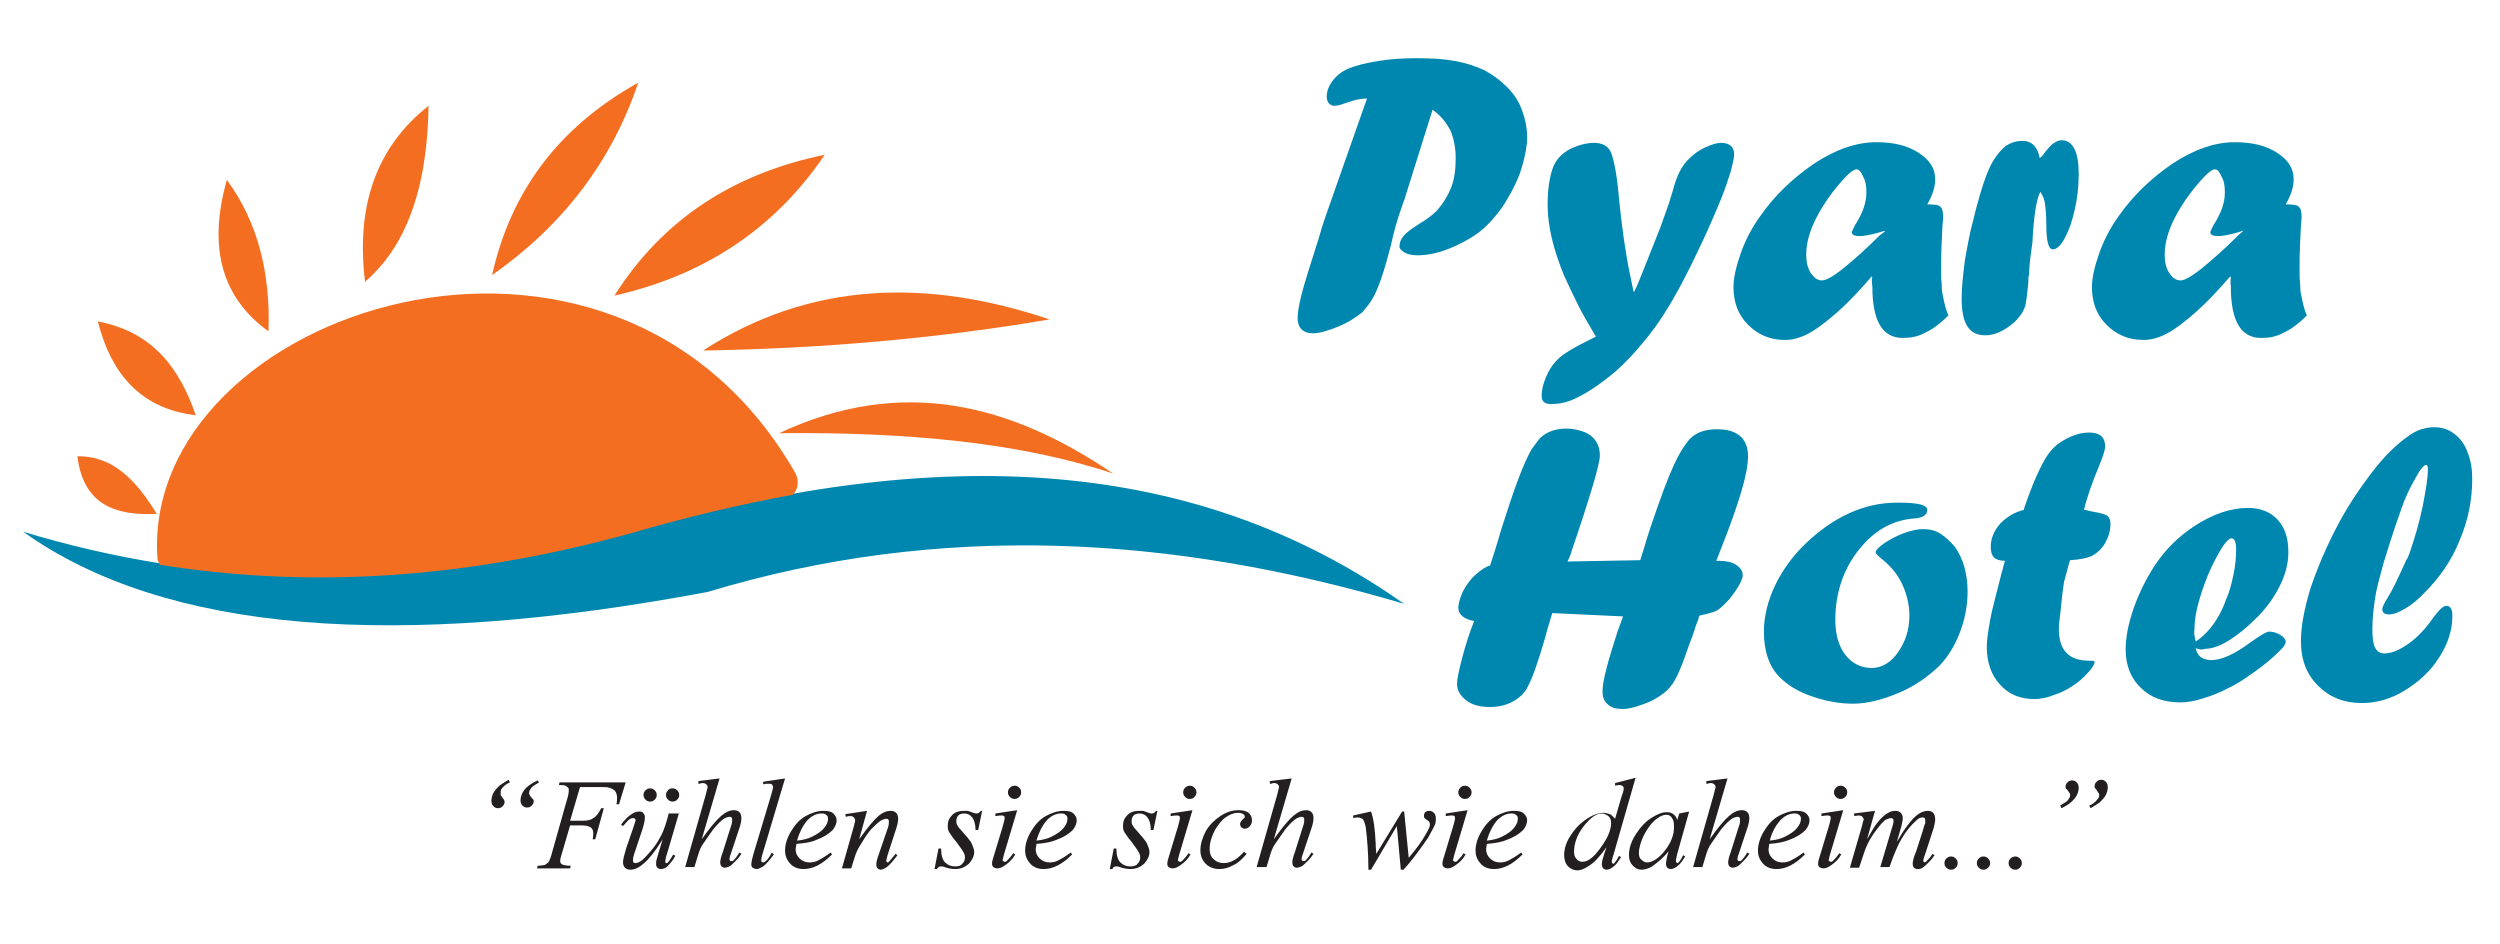 <?xml version="1.0" encoding="utf-8"?>
<!-- Generator: Adobe Illustrator 23.0.3, SVG Export Plug-In . SVG Version: 6.00 Build 0)  -->
<svg version="1.1" id="Layer_1" xmlns="http://www.w3.org/2000/svg" xmlns:xlink="http://www.w3.org/1999/xlink" x="0px" y="0px"
	 viewBox="0 0 378 142.7" style="enable-background:new 0 0 378 142.7;" xml:space="preserve">
<style type="text/css">
	.st0{fill-rule:evenodd;clip-rule:evenodd;fill:#0087AF;}
	.st1{fill-rule:evenodd;clip-rule:evenodd;fill:#F36E21;}
	.st2{fill:#0087AF;}
	.st3{fill:#231F20;}
</style>
<path class="st0" d="M3.5,80.4C25.1,95.8,60.2,98.3,107,89.5c35.1-10.6,70.2-8.6,105.3,1.8C185,72.1,148.8,64.9,95.6,80.4
	C60.3,90.1,30.3,88.5,3.5,80.4"/>
<path class="st1" d="M23.8,84.3c0,0.4,0.2,0.8,0.4,1.1c21.4,3.4,44.9,2.5,71.3-4.8c8.6-2.5,16.7-4.4,24.4-5.8c0.7-0.8,1-1.9,0.4-3.2
	C92.6,23.1,21.4,47,23.8,84.3"/>
<path class="st1" d="M14.8,48.6c2.3,9.1,7.5,13.3,14.8,14.2C27.2,55.8,23.2,50.2,14.8,48.6 M40.6,50.1c-6.8-4.9-9.3-12.3-6.3-22.9
	C39,33.6,40.9,41.3,40.6,50.1z M55.2,42.6c-1.4-11.3,1.6-20.3,9.6-26.6C64.6,29.3,61,37.6,55.2,42.6z M74.4,41.6
	c2.8-12.5,9.9-22.3,22.1-29.1C92.5,24.4,85.1,34.1,74.4,41.6z M92.9,44.7c7.4-11.7,18.2-18.5,31.8-21.3
	C117,34.8,106.2,41.7,92.9,44.7z M106.3,53c16.1-10.4,33.7-11,52.4-4.7C142.2,51.1,124.8,52.7,106.3,53z M117.8,65.5
	c18.6-8.7,35-4.4,50.5,6.1C154.3,66.9,137,65.3,117.8,65.5z M11.7,69c0.9,7.3,5.7,9,12,8.7C20.7,72.8,17.2,68.9,11.7,69z"/>
<path class="st2" d="M364.3,83.7c0.8-2.3,1.5-4.7,2-7.1c0.5-2.5,0.8-4.4,0.8-5.7c0-0.4-0.1-0.6-0.3-0.6c-0.3,0-0.9,0.7-1.7,2.2
	c-0.8,1.4-1.5,2.9-2,4.4c-1.2,3.3-2,6-2.7,8.2c-0.6,2.2-1.1,4-1.3,5.4c-0.2,1.5-0.4,3-0.4,4.5c0,1.3,0.1,2.3,0.4,2.9
	c0.3,0.6,0.8,0.9,1.4,0.9c1.1,0,2.3-0.5,3.7-1.5c1.4-1,2.6-2.3,3.7-3.9c0.9-1.2,1.5-1.8,2-1.8c0.6,0,0.9,0.5,0.9,1.5
	c0,2.2-0.7,4.3-2,6.3c-1.3,2.1-3.1,3.7-5.2,5c-2.1,1.3-4.3,1.9-6.5,1.9c-2.7,0-4.9-0.9-6.6-2.6c-1.7-1.7-2.6-3.9-2.6-6.7
	c0-2.3,0.5-4.9,1.4-7.9c1-3,2.3-6.1,3.9-9.2c1.6-3.1,3.4-5.8,5.3-8.3c1.9-2.5,3.8-4.4,5.7-5.7c1.2-0.9,2.5-1.3,3.9-1.3
	c1.1,0,2.1,0.3,3,1c0.9,0.7,1.6,1.6,2,2.8c0.5,1.2,0.7,2.6,0.7,4c0,3.2-0.6,6.2-1.9,9.3c-1.2,3-3,5.6-5.2,7.8c-1,1.1-2,1.9-3,2.5
	c-1,0.6-1.8,0.9-2.5,0.9c-0.7,0-1-0.3-1-0.8c0-0.3,0.3-0.9,0.8-1.7c0.7-1.1,1.5-2.8,2.5-5c0.1-0.2,0.2-0.4,0.3-0.7
	C364,84.5,364.1,84.2,364.3,83.7 M332,98c0.2,1.2,1,1.8,2.4,1.8c1.5,0,3.5-0.9,5.9-2.7c1.4-1,2.4-1.6,2.8-1.6c0.6,0,1.2,0.2,1.7,0.5
	c0.5,0.3,0.8,0.7,0.8,1c0,0.4-0.3,0.8-0.9,1.4c-1.1,1.1-2.3,2.1-3.7,3.1c-1.4,1-2.7,1.9-4,2.5c-1.3,0.7-2.6,1.2-3.9,1.6
	s-2.4,0.6-3.4,0.6c-2.5,0-4.5-0.7-6-2.2c-1.5-1.4-2.3-3.4-2.3-5.8c0-1.8,0.4-3.9,1.2-6.2c0.8-2.3,1.9-4.5,3.2-6.5
	c1.6-2.4,3.5-4.3,5.9-5.9c2.9-1.9,5.6-2.8,8.2-2.8c1.9,0,3.4,0.6,4.5,1.8c1.1,1.2,1.6,2.8,1.6,4.9c0,1.6-0.4,3.3-1.3,5.1
	c-0.9,1.8-2.1,3.5-3.8,5.1c-1.4,1.4-2.7,2.4-4,3.2s-2.5,1.2-3.5,1.2C332.9,98.3,332.5,98.2,332,98z M332,97c0.9-0.6,1.6-1.3,2.1-1.9
	c1.1-1.3,1.9-2.8,2.5-4.5c0.5-1.1,0.8-2.3,1.1-3.7c0.3-1.4,0.4-2.7,0.4-3.8c0-1.1-0.2-1.7-0.7-1.7c-0.6,0-1.6,1.4-3,4.3
	c-0.8,1.7-1.4,3.4-1.9,5.1s-0.7,3.2-0.7,4.4C331.7,95.6,331.8,96.2,332,97z M306,77.1l0.1-0.4c1.3-3.8,2.5-6.4,3.5-7.9
	c0.5-0.7,1.1-1.4,1.9-1.9c1.5-1,3-1.5,4.4-1.5c0.8,0,1.4,0.2,1.8,0.5c0.4,0.4,0.6,0.9,0.6,1.6c0,0.5-0.3,1.4-0.9,2.9
	c-1,2.4-1.8,4.6-2.3,6.7c0.3,0,0.7,0.1,1,0.2c1.2,0.2,2,0.4,2.4,0.6c0.4,0.2,0.6,0.7,0.6,1.3c0,1.1-0.3,2-0.8,2.9
	c-0.5,0.9-1.3,1.6-2.1,2c-0.7,0.3-1.7,0.5-3.2,0.6c-0.3,0.8-0.5,1.9-0.9,3.2c-0.2,1.2-0.4,2.9-0.6,5c-0.1,0.8-0.2,1.5-0.2,2.2
	c0,3.2,1.5,4.8,4.6,4.8h0.2h0.1c0.4,0,0.5,0.1,0.5,0.2c0,0.3-0.3,0.9-1,1.6c-0.7,0.8-1.4,1.4-2.3,2c-0.9,0.6-1.9,1.1-2.9,1.4
	c-1,0.4-2,0.6-2.9,0.6c-2.1,0-3.9-0.7-5.2-2.2c-1.3-1.4-2-3.3-2-5.7c0-1,0.2-2.3,0.5-4s0.9-3.8,1.6-6.6c0.1-0.5,0.3-1,0.4-1.5
	s0.2-0.8,0.3-0.9c-0.8,0-1.4-0.2-1.7-0.5c-0.3-0.3-0.5-0.8-0.5-1.6c0-1.3,0.5-2.5,1.5-3.6C303.5,78.1,304.7,77.4,306,77.1z
	 M286.9,76c3,0,4.5,0.3,4.5,1.1c0,0.8-0.7,1.2-2,1.3c-1.6,0.1-3.2,0.6-4.6,1.4c-1.4,0.8-2.7,2-3.8,3.4c-1.1,1.4-2,3-2.6,4.8
	c-0.6,1.8-0.9,3.7-0.9,5.7c0,2.2,0.5,4,1.5,5.3s2.4,2,4,2c1.5,0,2.9-0.8,4-2.4c1.1-1.6,1.7-3.4,1.7-5.5c0-1.7-0.4-3.3-1.1-4.8
	c-0.7-1.5-1.8-2.8-3.1-3.8c-0.6-0.5-0.9-0.8-0.9-1c0-0.3,0.4-0.7,1.2-1.3c0.9-0.6,2-1.2,3.1-1.6c1.1-0.4,2.1-0.6,2.9-0.6
	c0.9,0,1.8,0.2,2.6,0.7c0.8,0.5,1.5,1.2,2.2,2c0.6,0.9,1.1,1.9,1.4,3c0.3,1.1,0.5,2.3,0.5,3.7c0,2.1-0.4,4.3-1.2,6.3
	c-0.8,2.1-1.9,3.8-3.2,5.1c-1.7,1.6-3.7,3-6.1,4c-2.4,1-4.7,1.6-6.8,1.6c-2.1,0-4.2-0.4-6.2-1.1c-2.1-0.7-3.7-1.7-4.9-2.9
	c-1.6-1.6-2.4-3.9-2.4-6.9c0-2.3,0.6-4.7,1.7-7c1.1-2.3,2.7-4.5,4.7-6.4c2-1.9,4.1-3.4,6.5-4.5C282,76.5,284.4,76,286.9,76z
	 M234.7,92.7l-0.6,2c-0.1,0.4-0.3,1-0.5,1.8c-1.1,3.8-2,6.3-2.7,7.5c-0.1,0.3-0.4,0.6-0.8,1.1c-1.3,1.2-2.9,1.8-4.8,1.8
	c-1.5,0-2.7-0.3-3.6-1c-0.9-0.7-1.4-1.5-1.4-2.5c0-0.7,0.3-2.1,0.8-4c0.5-1.9,1.1-3.8,1.8-5.5c-1.6-0.3-2.4-1-2.4-2
	c0-0.7,0.3-1.6,0.7-2.5c0.5-0.9,1.1-1.8,1.9-2.5c0.8-0.7,1.5-1.2,2.2-1.4c0.3-0.9,0.9-2.7,1.7-5.5c1.9-6,3.4-10.1,4.6-12.1
	c0.5-0.7,0.9-1.2,1.2-1.6c1-1,2.4-1.5,4-1.5c1,0,1.9,0.2,2.7,0.5s1.4,0.8,1.8,1.4s0.6,1.3,0.6,2.2c0,1.2-1.4,6-4.3,14.5
	c0,0.1-0.1,0.3-0.2,0.6c-0.1,0.3-0.2,0.5-0.3,0.7l-0.1,0.2l11-0.2l0.6-1.9c0.6-2.1,1.3-4.1,2-6.1c0.7-2,1.3-3.6,1.8-4.8
	c0.5-1.2,1-2.3,1.5-3.2s1-1.6,1.4-2.1c1-1.2,2.5-1.7,4.3-1.7c3.1,0,4.7,1.4,4.7,4.1c0,2.6-1.4,7.2-4.1,14c-0.4,1-0.6,1.6-0.7,1.8
	c0.1,0,0.1,0,0.2,0s0.1,0,0.2,0c1.1,0,2,0.2,2.6,0.6c0.6,0.4,1,0.9,1,1.6c0,0.4-0.3,1.1-0.8,1.9s-1.1,1.6-1.7,2.2
	c-0.6,0.6-1.1,1.1-1.6,1.3c-0.4,0.2-1.2,0.4-2.5,0.7l-0.1,0.5c-0.1,0.3-0.4,0.9-0.6,1.7c-0.4,1.2-0.9,2.4-1.3,3.6
	c-0.4,1.2-0.8,2.1-1.1,2.8c-0.3,0.7-0.6,1.2-0.9,1.7c-0.4,0.5-0.7,0.9-1.2,1.3c-1,0.8-2.1,1.4-3.3,1.8c-1.3,0.5-2.3,0.7-3.1,0.7
	c-0.9,0-1.7-0.2-2.2-0.7c-0.6-0.5-0.8-1.1-0.8-2c0-1.5,0.8-4.5,2.3-9.1c0.4-1,0.6-1.7,0.8-2.2L234.7,92.7z M337.3,41.8v0.1l-0.1-0.1
	c-1.9,2.2-3.6,4-5.2,5.4c-1.6,1.4-3,2.5-4.3,3.2c-1.3,0.7-2.5,1-3.6,1c-2.3,0-4.1-0.8-5.6-2.3c-1.5-1.5-2.2-3.4-2.2-5.7
	c0-1.4,0.4-3.1,1.1-5.1c0.7-2,1.7-3.9,3-5.7c2.1-3,4.8-5.6,8-7.8c3.3-2.2,6.5-3.3,9.5-3.3c2.6,0,4.7,0.5,6.4,1.6
	c1.7,1.1,2.5,2.4,2.5,4c0,1.2-0.4,2.4-1.2,3.8c1.1,0,1.8,0.1,2,0.4c0.3,0.2,0.4,0.8,0.4,1.6c0-0.1,0,0.3-0.1,1.2
	c-0.1,2-0.2,3.9-0.2,5.6c0,0.9,0,1.6,0,2.1c0,0.5,0.1,1,0.1,1.6c0,0.6,0.1,1.1,0.2,1.5c0.2,1,0.4,1.9,0.8,2.8
	c-1.2,1.2-2.4,2.1-3.5,2.6c-1.1,0.6-2.2,0.8-3.4,0.8c-3.1,0-4.6-2.6-4.6-7.8C337.2,42.7,337.3,42.2,337.3,41.8z M339.1,34.9
	l-0.6,0.2c-1.4,0.4-2.5,0.6-3.1,0.6c-0.8,0-1.2-0.2-1.2-0.6c0-0.1,0.2-0.5,0.5-1.1c1.1-1.7,1.7-3.3,1.7-4.9c0-0.9-0.1-1.7-0.5-2.4
	c-0.3-0.7-0.6-1.1-1-1.1c-0.3,0-0.8,0.3-1.5,1c-1.9,2-3.4,4.1-4.5,6.2c-1.1,2.1-1.6,4-1.6,5.7c0,1.1,0.2,2,0.7,2.8
	c0.5,0.7,1,1.1,1.7,1.1c0.6,0,1.7-0.6,3.3-1.9c1.6-1.3,3.4-2.9,5.4-4.9l0.8-0.7L339.1,34.9z M306.8,41.4l-0.1,0.6
	c0,0.3,0,0.8-0.1,1.5c-0.1,1-0.2,1.8-0.3,2.4c-0.1,0.6-0.4,1.1-0.6,1.5c-0.3,0.4-0.7,0.9-1.1,1.3c-1.5,1.3-3,2-4.4,2
	c-1.2,0-2.1-0.4-2.7-1.3c-0.6-0.9-0.9-2.3-0.9-4.3c0-1.6,0.2-3.5,0.5-5.8c0.4-2.3,0.8-4.4,1.3-6.2l0.2-0.8c0-0.1,0.1-0.4,0.2-0.8
	c0.7-2.7,1.4-4.8,2-6.1c0.6-1.3,1.4-2.4,2.3-3.2c0.8-0.6,1.7-0.9,2.7-0.9c1.4,0,2.3,0.9,2.6,2.6c0.3-0.2,0.6-0.5,0.8-0.9
	c0.6-0.7,1-1.2,1.4-1.4c0.3-0.2,0.7-0.4,1.1-0.4c1.7,0,2.6,1.7,2.6,5.1c0,1.9-0.2,3.7-0.6,5.4c-0.4,1.8-0.9,3.2-1.5,4.3
	c-0.6,1.1-1.2,1.7-1.8,1.7c-0.7,0-1-1.3-1-3.8c0-1.3-0.1-2.4-0.2-3.1c-0.1-0.8-0.4-1.3-0.7-1.8c-0.6,1.1-1,3.7-1.2,7.7
	C306.9,39.3,306.8,40.8,306.8,41.4z M283.1,41.8v0.1l-0.1-0.1c-1.9,2.2-3.6,4-5.2,5.4c-1.6,1.4-3,2.5-4.3,3.2c-1.3,0.7-2.5,1-3.6,1
	c-2.3,0-4.1-0.8-5.6-2.3c-1.5-1.5-2.2-3.4-2.2-5.7c0-1.4,0.4-3.1,1.1-5.1c0.7-2,1.7-3.9,3-5.7c2.1-3,4.8-5.6,8-7.8
	c3.3-2.2,6.5-3.3,9.5-3.3c2.6,0,4.7,0.5,6.4,1.6c1.7,1.1,2.5,2.4,2.5,4c0,1.2-0.4,2.4-1.2,3.8c1.1,0,1.8,0.1,2,0.4
	c0.3,0.2,0.4,0.8,0.4,1.6c0-0.1,0,0.3-0.1,1.2c-0.1,2-0.2,3.9-0.2,5.6c0,0.9,0,1.6,0,2.1c0,0.5,0.1,1,0.1,1.6c0,0.6,0.1,1.1,0.2,1.5
	c0.2,1,0.4,1.9,0.8,2.8c-1.2,1.2-2.4,2.1-3.5,2.6c-1.1,0.6-2.2,0.8-3.4,0.8c-3.1,0-4.6-2.6-4.6-7.8C283,42.7,283,42.2,283.1,41.8z
	 M284.9,34.9l-0.6,0.2c-1.4,0.4-2.5,0.6-3.1,0.6c-0.8,0-1.2-0.2-1.2-0.6c0-0.1,0.2-0.5,0.5-1.1c1.1-1.7,1.7-3.3,1.7-4.9
	c0-0.9-0.1-1.7-0.5-2.4c-0.3-0.7-0.6-1.1-1-1.1c-0.3,0-0.8,0.3-1.5,1c-1.9,2-3.4,4.1-4.5,6.2c-1.1,2.1-1.6,4-1.6,5.7
	c0,1.1,0.2,2,0.7,2.8c0.5,0.7,1,1.1,1.7,1.1c0.6,0,1.7-0.6,3.3-1.9c1.6-1.3,3.4-2.9,5.4-4.9L285,35L284.9,34.9z M252.6,29.9l0.4-1.3
	c0.5-2,1.3-3.6,2.4-4.6c0.7-0.7,1.5-1.3,2.4-1.7c0.9-0.4,1.7-0.7,2.4-0.7c1.3,0,2,0.6,2,1.7c0,0.6-0.2,1.4-0.5,2.6
	c-0.4,1.2-0.8,2.5-1.4,4s-1.3,3.1-2.1,4.9c-0.8,1.8-1.7,3.6-2.6,5.5c-1.8,3.6-3.5,6.6-5.3,9.1c-1.3,1.8-2.6,3.3-3.9,4.7
	c-1.3,1.4-2.7,2.6-4.2,3.7c-1.5,1.1-2.8,1.9-4.1,2.5c-1.3,0.6-2.5,0.8-3.6,0.8c-0.9,0-1.4-0.4-1.4-1.2c0-0.6,0.1-1.4,0.4-2.2
	c0.3-0.9,0.7-1.7,1.2-2.4c0.5-0.7,1.2-1.4,2-1.9c1-0.7,2.6-1.5,4.6-2.5c-1.2-2-2.1-3.6-2.7-4.8c-0.6-1.2-1.3-2.7-2.1-4.4
	c-1.6-3.9-2.5-7.5-2.5-10.7c0-2.4,0.3-4.4,0.9-5.9c0.6-1.3,1.6-2.2,3-2.8c1.2-0.5,2.2-0.7,3.1-0.7c1.3,0,2.2,0.5,2.6,1.5
	c0.4,1,0.9,3.3,1.2,7c0.4,3.9,0.9,7.8,1.7,11.6c0.1,0.6,0.3,1.4,0.5,2.4h0.1c0.6-1.2,1.1-2.6,1.8-4.3c0.2-0.5,0.9-2.3,2.1-5.3
	C251.7,32.5,252.3,31,252.6,29.9z M206.3,16l0.4-1.1c-0.7,0-1.2,0.1-1.7,0.2c-0.4,0.1-1,0.3-1.6,0.5c-0.8,0.3-1.3,0.4-1.6,0.4
	c-0.3,0-0.6-0.1-0.9-0.4c-0.2-0.3-0.3-0.6-0.3-1c0-0.8,0.3-1.6,0.9-2.4c0.6-0.8,1.4-1.4,2.3-1.8c1.2-0.5,2.8-0.9,4.7-1.2
	c1.9-0.3,3.8-0.4,5.7-0.4c2.1,0,4,0.1,5.7,0.4c1.7,0.3,3.2,0.8,4.5,1.4c1.3,0.7,2.4,1.5,3.4,2.5c1,1,1.8,2.1,2.3,3.5
	c0.5,1.3,0.8,2.7,0.8,4.2c0,1.3-0.3,2.8-0.8,4.5s-1.3,3.3-2.2,4.8c-0.9,1.6-2,2.9-3.1,4c-1.3,1.3-3,2.3-5,3.2
	c-2,0.9-3.8,1.3-5.5,1.3c-0.7,0-1.3-0.1-1.9-0.4c-0.5-0.3-0.8-0.6-0.8-0.9c0-0.6,0.2-1.1,0.6-1.6c0.4-0.5,1.2-1.1,2.3-1.8
	c1-0.6,1.9-1.2,2.7-2c1-1.1,1.7-2.3,2.2-3.5c0.5-1.3,0.7-2.7,0.7-4.5c0-1.6-0.3-3-0.8-4.2c-0.6-1.1-1.4-2.2-2.7-3.1l-4.2,13.4
	l-0.8,2.3c-0.3,0.9-0.8,2.5-1.3,4.8c-1,3.9-1.9,6.6-2.8,8.1c-0.4,0.7-0.9,1.3-1.5,2c-1,0.8-2.2,1.6-3.7,2.2c-1.5,0.6-2.8,1-3.8,1
	c-0.7,0-1.3-0.2-1.7-0.6c-0.4-0.4-0.6-1-0.6-1.7c0-0.8,0.2-2,0.6-3.6c0.4-1.6,1.3-4.4,2.6-8.5l0.5-1.7l0.6-1.8L206.3,16z"/>
<path class="st3" d="M251.9,123.2c-0.4,0-0.9,0.2-1.4,0.6c-0.7,0.5-1.3,1.3-1.9,2.4c-0.5,1-0.8,2-0.8,2.8c0,0.4,0.1,0.8,0.4,1
	c0.2,0.2,0.5,0.4,0.8,0.4c0.8,0,1.6-0.5,2.5-1.5c1.1-1.3,1.7-2.7,1.6-4.1c0-0.5-0.1-0.9-0.3-1.1
	C252.6,123.3,252.3,123.2,251.9,123.2 M255.4,122.7l-1.8,6.4l-0.2,0.9c0,0.1,0,0.2,0,0.2c0,0.1,0,0.2,0.1,0.2c0,0,0.1,0.1,0.1,0.1
	c0.1,0,0.1,0,0.2-0.1c0.2-0.2,0.4-0.5,0.7-1.1l0.3,0.2c-0.4,0.6-0.7,1.1-1.1,1.4c-0.4,0.3-0.7,0.5-1.1,0.5c-0.2,0-0.4-0.1-0.5-0.2
	c-0.1-0.1-0.2-0.3-0.2-0.6c0-0.3,0.1-0.7,0.2-1.2l0.2-0.7c-0.9,1.1-1.8,1.8-2.5,2.3c-0.5,0.3-1.1,0.5-1.6,0.5
	c-0.5,0-0.9-0.2-1.3-0.6c-0.4-0.4-0.6-0.9-0.6-1.6c0-1,0.3-2,1-3.1c0.7-1.1,1.5-2,2.5-2.6c0.8-0.5,1.5-0.8,2.2-0.8
	c0.4,0,0.8,0.1,1,0.3c0.3,0.2,0.5,0.5,0.6,0.9l0.3-1L255.4,122.7z M243.6,124.4c0-0.4-0.1-0.7-0.4-1c-0.3-0.2-0.6-0.4-1-0.4
	c-0.9,0-1.8,0.7-2.8,2c-1,1.3-1.4,2.6-1.4,3.8c0,0.5,0.1,0.8,0.4,1.1c0.2,0.3,0.5,0.4,0.9,0.4c0.8,0,1.7-0.7,2.7-2.1
	C243.1,126.7,243.6,125.5,243.6,124.4z M247.3,117.6l-3.3,11.5c-0.2,0.6-0.3,1-0.3,1.2c0,0.1,0,0.1,0.1,0.2c0,0.1,0.1,0.1,0.1,0.1
	c0.1,0,0.1,0,0.2-0.1c0.1-0.1,0.4-0.5,0.7-1.1l0.3,0.2c-0.4,0.6-0.7,1.1-1.1,1.4c-0.4,0.3-0.7,0.5-1.1,0.5c-0.2,0-0.3-0.1-0.5-0.2
	c-0.1-0.1-0.2-0.4-0.2-0.6c0-0.4,0.1-0.8,0.3-1.4l0.4-1.2c-1,1.4-1.9,2.4-2.8,2.9c-0.6,0.4-1.1,0.6-1.6,0.6c-0.5,0-1-0.2-1.4-0.6
	c-0.4-0.4-0.6-1-0.6-1.7c0-0.9,0.3-2,1-3c0.7-1.1,1.5-1.9,2.6-2.6c0.8-0.5,1.6-0.8,2.3-0.8c0.4,0,0.7,0.1,1,0.2
	c0.3,0.1,0.5,0.4,0.8,0.7l0.9-3.1c0.1-0.4,0.2-0.6,0.3-0.9c0.1-0.3,0.1-0.5,0.1-0.6c0-0.1,0-0.2-0.1-0.3c-0.1-0.1-0.3-0.2-0.5-0.2
	c-0.1,0-0.4,0-0.7,0.1v-0.4L247.3,117.6z M224.8,127.1c1-0.1,1.7-0.3,2.3-0.6c0.8-0.4,1.4-0.8,1.8-1.3c0.4-0.5,0.6-0.9,0.6-1.4
	c0-0.3-0.1-0.5-0.3-0.6c-0.2-0.2-0.4-0.2-0.7-0.2c-0.7,0-1.4,0.3-2.1,1C225.7,124.8,225.2,125.8,224.8,127.1z M224.8,127.6
	c0,0.3-0.1,0.6-0.1,0.8c0,0.6,0.2,1,0.6,1.4c0.4,0.4,0.9,0.6,1.5,0.6c0.5,0,0.9-0.1,1.3-0.3c0.4-0.2,1.1-0.6,1.9-1.2l0.2,0.3
	c-1.5,1.5-2.9,2.2-4.3,2.2c-0.9,0-1.6-0.3-2.1-0.9c-0.5-0.6-0.7-1.2-0.7-1.9c0-0.9,0.3-1.9,0.9-2.9c0.6-1,1.3-1.8,2.2-2.3
	c0.9-0.5,1.8-0.8,2.7-0.8c0.7,0,1.2,0.1,1.5,0.4c0.3,0.3,0.5,0.6,0.5,1c0,0.5-0.2,1-0.6,1.5c-0.6,0.6-1.4,1.1-2.5,1.5
	C227.1,127.3,226.1,127.5,224.8,127.6z M221.9,122.5l-2,6.7c-0.1,0.5-0.2,0.7-0.2,0.8c0,0.1,0,0.2,0.1,0.2c0.1,0.1,0.1,0.1,0.2,0.1
	c0.1,0,0.2,0,0.3-0.1c0.3-0.3,0.7-0.7,1-1.2l0.3,0.2c-0.4,0.7-0.9,1.2-1.5,1.6c-0.4,0.3-0.8,0.5-1.2,0.5c-0.2,0-0.5-0.1-0.6-0.2
	c-0.2-0.2-0.2-0.3-0.2-0.6c0-0.2,0.1-0.6,0.3-1.2l1.3-4.3c0.2-0.7,0.3-1.1,0.3-1.3c0-0.1,0-0.3-0.1-0.3c-0.1-0.1-0.2-0.1-0.4-0.1
	c-0.1,0-0.4,0-0.9,0.1v-0.4L221.9,122.5z M221.5,118.8c0.3,0,0.5,0.1,0.7,0.3c0.2,0.2,0.3,0.4,0.3,0.7c0,0.3-0.1,0.5-0.3,0.7
	c-0.2,0.2-0.4,0.3-0.7,0.3c-0.3,0-0.5-0.1-0.7-0.3c-0.2-0.2-0.3-0.4-0.3-0.7c0-0.3,0.1-0.5,0.3-0.7
	C221,118.9,221.2,118.8,221.5,118.8z M212.3,122.6l0.7,7.1c1.1-1.3,2-2.5,2.6-3.6c0.4-0.7,0.6-1.1,0.6-1.4c0-0.1,0-0.3-0.1-0.4
	c0-0.1-0.1-0.1-0.3-0.3c-0.2-0.1-0.3-0.2-0.4-0.3c-0.1-0.1-0.1-0.2-0.1-0.4c0-0.2,0.1-0.4,0.2-0.5c0.1-0.1,0.3-0.2,0.6-0.2
	c0.3,0,0.5,0.1,0.7,0.3c0.2,0.2,0.3,0.5,0.3,0.8c0,0.3,0,0.6-0.1,0.9c-0.2,0.5-0.6,1.2-1.1,2.1c-0.7,1-1.4,2-2.1,2.9
	c-0.7,0.9-1.2,1.5-1.6,1.9h-0.4l-0.6-6.6l-3.9,6.6h-0.4c0-2.7-0.2-4.8-0.4-6.4c-0.1-0.6-0.3-1.1-0.5-1.3c-0.2-0.1-0.4-0.2-0.7-0.2
	c-0.2,0-0.4,0-0.7,0.1v-0.4l2.7-0.6c0.4,1.1,0.6,2.7,0.7,4.8c0,0.8,0.1,1.3,0.1,1.6l3.9-6.4H212.3z M195.3,117.7l-2.7,9.2
	c1.2-1.7,2.2-2.9,2.9-3.5c0.7-0.6,1.3-0.9,2-0.9c0.3,0,0.6,0.1,0.8,0.3c0.2,0.2,0.3,0.5,0.3,0.9c0,0.4-0.1,0.9-0.3,1.5l-1.3,3.9
	c-0.2,0.5-0.2,0.7-0.2,0.8c0,0.1,0,0.2,0.1,0.2c0,0.1,0.1,0.1,0.2,0.1c0.1,0,0.2,0,0.3-0.1c0.3-0.3,0.6-0.7,0.9-1.2l0.3,0.2
	c-0.2,0.3-0.5,0.7-0.9,1.1c-0.4,0.4-0.7,0.7-0.9,0.8c-0.3,0.1-0.5,0.2-0.7,0.2c-0.2,0-0.4-0.1-0.5-0.2c-0.1-0.1-0.2-0.3-0.2-0.6
	c0-0.3,0.1-0.8,0.4-1.6l1.2-3.8c0.2-0.5,0.2-0.8,0.2-1.1c0-0.1,0-0.2-0.1-0.3c-0.1-0.1-0.2-0.1-0.3-0.1c-0.2,0-0.4,0.1-0.7,0.2
	c-0.5,0.3-1,0.8-1.6,1.5c-0.2,0.2-0.7,1-1.7,2.4c-0.3,0.4-0.5,0.9-0.7,1.5l-0.6,2H190l3.1-10.9l0.3-1.2c0-0.2-0.1-0.3-0.2-0.4
	c-0.1-0.1-0.3-0.2-0.5-0.2c-0.1,0-0.3,0-0.5,0.1l-0.2,0v-0.4L195.3,117.7z M188.5,129.1c-0.7,0.8-1.3,1.4-2,1.7
	c-0.7,0.4-1.4,0.6-2.1,0.6c-0.9,0-1.6-0.3-2.1-0.8c-0.5-0.5-0.8-1.2-0.8-2c0-1,0.3-1.9,0.8-2.9c0.5-0.9,1.3-1.7,2.2-2.3
	c0.9-0.6,1.8-0.9,2.7-0.9c0.7,0,1.2,0.1,1.6,0.4c0.3,0.3,0.5,0.6,0.5,1.1c0,0.4-0.1,0.7-0.4,1c-0.2,0.2-0.4,0.3-0.7,0.3
	c-0.2,0-0.4-0.1-0.5-0.2c-0.1-0.1-0.2-0.3-0.2-0.5c0-0.1,0-0.2,0.1-0.3c0-0.1,0.1-0.2,0.3-0.4c0.1-0.1,0.2-0.2,0.3-0.3
	c0-0.1,0-0.1,0-0.2c0-0.1-0.1-0.2-0.2-0.3c-0.2-0.1-0.4-0.2-0.8-0.2c-0.6,0-1.2,0.2-1.9,0.7c-0.6,0.4-1.1,1.1-1.6,1.9
	c-0.5,1-0.8,1.9-0.8,2.9c0,0.6,0.2,1.2,0.6,1.5c0.4,0.4,0.9,0.6,1.5,0.6c0.5,0,1-0.1,1.5-0.4c0.5-0.2,1-0.7,1.6-1.3L188.5,129.1z
	 M180.3,122.5l-2,6.7c-0.1,0.5-0.2,0.7-0.2,0.8c0,0.1,0,0.2,0.1,0.2c0.1,0.1,0.1,0.1,0.2,0.1c0.1,0,0.2,0,0.3-0.1
	c0.3-0.3,0.7-0.7,1-1.2l0.3,0.2c-0.4,0.7-0.9,1.2-1.5,1.6c-0.4,0.3-0.8,0.5-1.2,0.5c-0.2,0-0.5-0.1-0.6-0.2
	c-0.2-0.2-0.2-0.3-0.2-0.6c0-0.2,0.1-0.6,0.3-1.2l1.3-4.3c0.2-0.7,0.3-1.1,0.3-1.3c0-0.1,0-0.3-0.1-0.3c-0.1-0.1-0.2-0.1-0.4-0.1
	c-0.1,0-0.4,0-0.9,0.1v-0.4L180.3,122.5z M179.9,118.8c0.3,0,0.5,0.1,0.7,0.3c0.2,0.2,0.3,0.4,0.3,0.7c0,0.3-0.1,0.5-0.3,0.7
	c-0.2,0.2-0.4,0.3-0.7,0.3c-0.3,0-0.5-0.1-0.7-0.3c-0.2-0.2-0.3-0.4-0.3-0.7c0-0.3,0.1-0.5,0.3-0.7
	C179.4,118.9,179.6,118.8,179.9,118.8z M175,122.6l-0.6,2.9h-0.4c0-0.9-0.2-1.5-0.5-1.9c-0.3-0.4-0.7-0.6-1.2-0.6
	c-0.4,0-0.7,0.1-0.9,0.3c-0.2,0.2-0.3,0.5-0.3,0.8c0,0.2,0,0.4,0.1,0.6c0.1,0.2,0.3,0.5,0.6,0.8c0.8,0.9,1.4,1.6,1.6,2
	c0.2,0.5,0.4,0.9,0.4,1.3c0,0.7-0.3,1.2-0.8,1.8c-0.6,0.5-1.2,0.8-2.1,0.8c-0.5,0-1-0.1-1.6-0.3c-0.2-0.1-0.4-0.1-0.5-0.1
	c-0.3,0-0.5,0.1-0.6,0.4h-0.4l0.6-3.1h0.4c0,1,0.2,1.7,0.6,2.1c0.4,0.4,0.9,0.6,1.5,0.6c0.5,0,0.9-0.1,1.1-0.4
	c0.3-0.3,0.4-0.6,0.4-1c0-0.3-0.1-0.5-0.2-0.7c-0.2-0.4-0.6-0.9-1.1-1.6c-0.6-0.7-0.9-1.2-1.1-1.5c-0.2-0.3-0.2-0.7-0.2-1
	c0-0.6,0.2-1.1,0.7-1.6c0.4-0.4,1-0.6,1.7-0.6c0.2,0,0.4,0,0.6,0c0.1,0,0.3,0.1,0.6,0.2c0.3,0.1,0.5,0.2,0.7,0.2
	c0.3,0,0.5-0.1,0.7-0.4H175z M156.7,127.1c1-0.1,1.7-0.3,2.3-0.6c0.8-0.4,1.4-0.8,1.8-1.3c0.4-0.5,0.6-0.9,0.6-1.4
	c0-0.3-0.1-0.5-0.3-0.6c-0.2-0.2-0.4-0.2-0.7-0.2c-0.7,0-1.4,0.3-2.1,1C157.6,124.8,157.1,125.8,156.7,127.1z M156.7,127.6
	c0,0.3-0.1,0.6-0.1,0.8c0,0.6,0.2,1,0.6,1.4c0.4,0.4,0.9,0.6,1.5,0.6c0.5,0,0.9-0.1,1.3-0.3c0.4-0.2,1.1-0.6,1.9-1.2l0.2,0.3
	c-1.5,1.5-2.9,2.2-4.3,2.2c-0.9,0-1.6-0.3-2.1-0.9c-0.5-0.6-0.7-1.2-0.7-1.9c0-0.9,0.3-1.9,0.9-2.9c0.6-1,1.3-1.8,2.2-2.3
	c0.9-0.5,1.8-0.8,2.7-0.8c0.7,0,1.2,0.1,1.5,0.4c0.3,0.3,0.5,0.6,0.5,1c0,0.5-0.2,1-0.6,1.5c-0.6,0.6-1.4,1.1-2.5,1.5
	C159,127.3,158,127.5,156.7,127.6z M153.8,122.5l-2,6.7c-0.1,0.5-0.2,0.7-0.2,0.8c0,0.1,0,0.2,0.1,0.2c0.1,0.1,0.1,0.1,0.2,0.1
	c0.1,0,0.2,0,0.3-0.1c0.3-0.3,0.7-0.7,1-1.2l0.3,0.2c-0.4,0.7-0.9,1.2-1.5,1.6c-0.4,0.3-0.8,0.5-1.2,0.5c-0.2,0-0.5-0.1-0.6-0.2
	c-0.2-0.2-0.2-0.3-0.2-0.6c0-0.2,0.1-0.6,0.3-1.2l1.3-4.3c0.2-0.7,0.3-1.1,0.3-1.3c0-0.1,0-0.3-0.1-0.3c-0.1-0.1-0.2-0.1-0.4-0.1
	c-0.1,0-0.4,0-0.9,0.1v-0.4L153.8,122.5z M153.4,118.8c0.3,0,0.5,0.1,0.7,0.3c0.2,0.2,0.3,0.4,0.3,0.7c0,0.3-0.1,0.5-0.3,0.7
	c-0.2,0.2-0.4,0.3-0.7,0.3c-0.3,0-0.5-0.1-0.7-0.3c-0.2-0.2-0.3-0.4-0.3-0.7c0-0.3,0.1-0.5,0.3-0.7
	C152.9,118.9,153.1,118.8,153.4,118.8z M148.5,122.6l-0.6,2.9h-0.4c0-0.9-0.2-1.5-0.5-1.9c-0.3-0.4-0.7-0.6-1.2-0.6
	c-0.4,0-0.7,0.1-0.9,0.3c-0.2,0.2-0.3,0.5-0.3,0.8c0,0.2,0,0.4,0.1,0.6c0.1,0.2,0.3,0.5,0.6,0.8c0.8,0.9,1.4,1.6,1.6,2
	c0.2,0.5,0.4,0.9,0.4,1.3c0,0.7-0.3,1.2-0.8,1.8c-0.6,0.5-1.2,0.8-2.1,0.8c-0.5,0-1-0.1-1.6-0.3c-0.2-0.1-0.4-0.1-0.5-0.1
	c-0.3,0-0.5,0.1-0.6,0.4h-0.4l0.6-3.1h0.4c0,1,0.2,1.7,0.6,2.1c0.4,0.4,0.9,0.6,1.5,0.6c0.5,0,0.9-0.1,1.1-0.4
	c0.3-0.3,0.4-0.6,0.4-1c0-0.3-0.1-0.5-0.2-0.7c-0.2-0.4-0.6-0.9-1.1-1.6c-0.6-0.7-0.9-1.2-1.1-1.5c-0.2-0.3-0.2-0.7-0.2-1
	c0-0.6,0.2-1.1,0.7-1.6c0.4-0.4,1-0.6,1.7-0.6c0.2,0,0.4,0,0.6,0c0.1,0,0.3,0.1,0.6,0.2c0.3,0.1,0.5,0.2,0.7,0.2
	c0.3,0,0.5-0.1,0.7-0.4H148.5z M131.1,122.6l-1.2,4.3c1.3-1.8,2.2-2.9,2.9-3.5c0.7-0.6,1.3-0.8,1.9-0.8c0.3,0,0.6,0.1,0.8,0.3
	c0.2,0.2,0.3,0.5,0.3,0.9c0,0.4-0.1,0.9-0.3,1.5l-1.3,4c-0.1,0.5-0.2,0.7-0.2,0.8c0,0.1,0,0.2,0.1,0.2c0,0.1,0.1,0.1,0.1,0.1
	c0.1,0,0.1,0,0.2-0.1c0.3-0.3,0.6-0.7,1-1.2l0.3,0.2c-0.6,0.8-1.1,1.4-1.6,1.8c-0.3,0.2-0.7,0.4-0.9,0.4c-0.2,0-0.4-0.1-0.5-0.2
	c-0.1-0.1-0.2-0.3-0.2-0.6c0-0.3,0.1-0.8,0.4-1.6l1.3-3.8c0.2-0.5,0.2-0.8,0.2-1.1c0-0.1,0-0.2-0.1-0.3c-0.1-0.1-0.2-0.1-0.3-0.1
	c-0.2,0-0.4,0.1-0.7,0.2c-0.5,0.3-1,0.8-1.6,1.4c-0.6,0.7-1.1,1.5-1.7,2.5c-0.3,0.5-0.6,1.1-0.8,1.8l-0.5,1.6h-1.4l1.7-6
	c0.2-0.7,0.3-1.1,0.3-1.3c0-0.1-0.1-0.3-0.2-0.4c-0.1-0.1-0.2-0.2-0.4-0.2c-0.1,0-0.2,0-0.4,0l-0.4,0.1l-0.1-0.4L131.1,122.6z
	 M120.5,127.1c1-0.1,1.7-0.3,2.3-0.6c0.8-0.4,1.4-0.8,1.8-1.3c0.4-0.5,0.6-0.9,0.6-1.4c0-0.3-0.1-0.5-0.3-0.6
	c-0.2-0.2-0.4-0.2-0.7-0.2c-0.7,0-1.4,0.3-2.1,1C121.4,124.8,120.9,125.8,120.5,127.1z M120.4,127.6c0,0.3-0.1,0.6-0.1,0.8
	c0,0.6,0.2,1,0.6,1.4c0.4,0.4,0.9,0.6,1.5,0.6c0.5,0,0.9-0.1,1.3-0.3c0.4-0.2,1.1-0.6,1.9-1.2l0.2,0.3c-1.5,1.5-2.9,2.2-4.3,2.2
	c-0.9,0-1.6-0.3-2.1-0.9c-0.5-0.6-0.7-1.2-0.7-1.9c0-0.9,0.3-1.9,0.9-2.9c0.6-1,1.3-1.8,2.2-2.3c0.9-0.5,1.8-0.8,2.7-0.8
	c0.7,0,1.2,0.1,1.5,0.4c0.3,0.3,0.5,0.6,0.5,1c0,0.5-0.2,1-0.6,1.5c-0.6,0.6-1.4,1.1-2.5,1.5C122.8,127.3,121.7,127.5,120.4,127.6z
	 M118.7,117.7l-3.4,11.4c-0.2,0.6-0.2,0.9-0.2,1c0,0.1,0,0.2,0.1,0.2c0.1,0.1,0.1,0.1,0.2,0.1c0.1,0,0.2-0.1,0.4-0.2
	c0.3-0.3,0.6-0.7,0.9-1.3l0.3,0.3c-0.6,0.8-1.1,1.4-1.6,1.8c-0.4,0.2-0.7,0.4-1,0.4c-0.2,0-0.4-0.1-0.6-0.2
	c-0.2-0.2-0.2-0.3-0.2-0.6c0-0.2,0.1-0.7,0.3-1.4l2.7-9c0.2-0.7,0.3-1.1,0.3-1.2c0-0.1-0.1-0.3-0.2-0.4c-0.1-0.1-0.3-0.1-0.6-0.1
	c-0.1,0-0.4,0-0.7,0.1v-0.4L118.7,117.7z M108.8,117.7l-2.7,9.2c1.2-1.7,2.2-2.9,2.9-3.5c0.7-0.6,1.3-0.9,2-0.9
	c0.3,0,0.6,0.1,0.8,0.3c0.2,0.2,0.3,0.5,0.3,0.9c0,0.4-0.1,0.9-0.3,1.5l-1.3,3.9c-0.2,0.5-0.2,0.7-0.2,0.8c0,0.1,0,0.2,0.1,0.2
	c0,0.1,0.1,0.1,0.2,0.1c0.1,0,0.2,0,0.3-0.1c0.3-0.3,0.6-0.7,0.9-1.2l0.3,0.2c-0.2,0.3-0.5,0.7-0.9,1.1c-0.4,0.4-0.7,0.7-0.9,0.8
	c-0.3,0.1-0.5,0.2-0.7,0.2c-0.2,0-0.4-0.1-0.5-0.2c-0.1-0.1-0.2-0.3-0.2-0.6c0-0.3,0.1-0.8,0.4-1.6l1.2-3.8c0.2-0.5,0.2-0.8,0.2-1.1
	c0-0.1,0-0.2-0.1-0.3c-0.1-0.1-0.2-0.1-0.3-0.1c-0.2,0-0.4,0.1-0.7,0.2c-0.5,0.3-1,0.8-1.6,1.5c-0.2,0.2-0.7,1-1.7,2.4
	c-0.3,0.4-0.5,0.9-0.7,1.5l-0.6,2h-1.4l3.1-10.9l0.3-1.2c0-0.2-0.1-0.3-0.2-0.4c-0.1-0.1-0.3-0.2-0.5-0.2c-0.1,0-0.3,0-0.5,0.1
	l-0.2,0v-0.4L108.8,117.7z M98.3,119.2c0.3,0,0.5,0.1,0.7,0.3c0.2,0.2,0.3,0.4,0.3,0.7c0,0.3-0.1,0.5-0.3,0.7
	c-0.2,0.2-0.4,0.3-0.7,0.3c-0.3,0-0.5-0.1-0.7-0.3c-0.2-0.2-0.3-0.4-0.3-0.7c0-0.3,0.1-0.5,0.3-0.7C97.8,119.3,98,119.2,98.3,119.2z
	 M101.7,119.2c0.3,0,0.5,0.1,0.7,0.3c0.2,0.2,0.3,0.4,0.3,0.7c0,0.3-0.1,0.5-0.3,0.7c-0.2,0.2-0.4,0.3-0.7,0.3
	c-0.3,0-0.5-0.1-0.7-0.3c-0.2-0.2-0.3-0.4-0.3-0.7c0-0.3,0.1-0.5,0.3-0.7C101.1,119.3,101.4,119.2,101.7,119.2z M102.7,122.8
	l-1.7,5.8c-0.3,0.9-0.4,1.4-0.4,1.6c0,0.1,0,0.2,0,0.2c0,0,0.1,0.1,0.1,0.1c0.1,0,0.2,0,0.3-0.1c0.1-0.1,0.4-0.5,0.8-1.2l0.3,0.2
	c-0.4,0.8-0.9,1.3-1.3,1.7c-0.3,0.2-0.6,0.3-0.9,0.3c-0.2,0-0.4-0.1-0.5-0.2c-0.1-0.1-0.2-0.3-0.2-0.5c0-0.2,0-0.5,0.1-0.8
	c0.1-0.4,0.4-1.4,0.9-3c-1.1,1.8-2.1,3-2.8,3.6c-0.8,0.7-1.4,1-2.1,1c-0.3,0-0.6-0.1-0.8-0.3c-0.2-0.2-0.3-0.5-0.3-0.8
	c0-0.5,0.2-1.2,0.5-2.2l1-2.9c0.2-0.7,0.4-1.1,0.4-1.3c0-0.1,0-0.1-0.1-0.2c-0.1-0.1-0.1-0.1-0.2-0.1c-0.2,0-0.3,0-0.5,0.1
	c-0.2,0.1-0.5,0.4-1.1,1.1l-0.3-0.2c0.5-0.7,1.1-1.3,1.6-1.6c0.4-0.3,0.8-0.4,1.2-0.4c0.3,0,0.5,0.1,0.6,0.3
	c0.2,0.2,0.2,0.4,0.2,0.7c0,0.3-0.1,0.9-0.4,1.8l-1,3c-0.3,0.8-0.4,1.3-0.4,1.6c0,0.1,0,0.2,0.1,0.3c0.1,0.1,0.2,0.1,0.3,0.1
	c0.2,0,0.5-0.1,0.8-0.3c0.3-0.2,0.8-0.7,1.4-1.4c0.6-0.7,1.1-1.4,1.4-2c0.4-0.6,0.8-1.6,1.2-3l0.2-0.8H102.7z M87.7,119l-1.5,5.1H88
	c0.8,0,1.3-0.1,1.7-0.4c0.4-0.2,0.8-0.7,1.2-1.5h0.4l-1.3,4.7h-0.4c0.1-0.4,0.1-0.7,0.1-0.9c0-0.4-0.1-0.7-0.4-0.9
	c-0.3-0.2-0.7-0.3-1.4-0.3h-1.7l-1.2,4.1c-0.2,0.6-0.3,1-0.3,1.3c0,0.2,0.1,0.4,0.3,0.5c0.2,0.1,0.6,0.2,1.3,0.2l-0.1,0.4h-5
	l0.1-0.4c0.5,0,0.8-0.1,1-0.1c0.3-0.1,0.4-0.3,0.6-0.4c0.2-0.3,0.4-0.8,0.6-1.6l2.2-7.8c0.2-0.6,0.3-1.1,0.3-1.5
	c0-0.2,0-0.3-0.1-0.4c-0.1-0.1-0.2-0.2-0.4-0.3c-0.2-0.1-0.5-0.1-1-0.1l0.1-0.4h10l-1,3.3h-0.4c0.1-0.4,0.1-0.7,0.1-1
	c0-0.4-0.1-0.7-0.3-1c-0.2-0.2-0.5-0.4-0.9-0.5c-0.3-0.1-0.8-0.1-1.7-0.1H87.7z M81.5,118.3c-0.6,0.4-1.1,0.6-1.2,0.9
	c-0.2,0.2-0.3,0.5-0.3,0.7c0,0.1,0,0.2,0.1,0.3c0,0.1,0.1,0.2,0.2,0.3c0.1,0.2,0.2,0.3,0.3,0.3c0,0.1,0.1,0.2,0.1,0.3
	c0,0.3-0.1,0.5-0.3,0.7c-0.2,0.2-0.4,0.3-0.7,0.3c-0.3,0-0.5-0.1-0.7-0.3c-0.2-0.2-0.3-0.5-0.3-0.8c0-0.5,0.2-1.1,0.6-1.6
	c0.4-0.5,1.1-1,2-1.4L81.5,118.3z M77.1,118.3c-0.5,0.2-0.9,0.5-1.2,0.9c-0.2,0.2-0.2,0.4-0.2,0.7c0,0.1,0,0.2,0,0.3
	c0,0,0.1,0.2,0.2,0.3c0.1,0.2,0.2,0.3,0.3,0.4c0,0.1,0.1,0.2,0.1,0.3c0,0.3-0.1,0.5-0.3,0.7c-0.2,0.2-0.4,0.3-0.7,0.3
	c-0.3,0-0.5-0.1-0.7-0.3c-0.2-0.2-0.3-0.5-0.3-0.8c0-0.4,0.1-0.8,0.3-1.2c0.2-0.4,0.5-0.7,0.9-1.1c0.3-0.2,0.7-0.5,1.4-0.9
	L77.1,118.3z"/>
<path class="st3" d="M311.5,121.8c0.6-0.4,1.1-0.6,1.2-0.9c0.2-0.2,0.3-0.4,0.3-0.7c0-0.1,0-0.2-0.1-0.3c0,0-0.1-0.2-0.2-0.3
	c-0.1-0.2-0.2-0.3-0.3-0.3c0-0.1-0.1-0.2-0.1-0.3c0-0.3,0.1-0.5,0.3-0.7c0.2-0.2,0.4-0.3,0.7-0.3c0.3,0,0.5,0.1,0.7,0.3
	c0.2,0.2,0.3,0.5,0.3,0.8c0,1.2-0.9,2.3-2.6,3.1L311.5,121.8z M315.9,121.8c0.5-0.2,0.9-0.5,1.2-0.9c0.2-0.2,0.3-0.4,0.3-0.7
	c0-0.1,0-0.2-0.1-0.3c0,0-0.1-0.1-0.2-0.3c-0.1-0.2-0.2-0.3-0.3-0.4c-0.1-0.1-0.1-0.2-0.1-0.3c0-0.3,0.1-0.5,0.3-0.7
	c0.2-0.2,0.4-0.3,0.7-0.3c0.3,0,0.5,0.1,0.7,0.3c0.2,0.2,0.3,0.5,0.3,0.8c0,0.4-0.1,0.8-0.3,1.2c-0.2,0.4-0.5,0.7-0.9,1.1
	c-0.3,0.2-0.7,0.5-1.4,0.9L315.9,121.8z M304.7,129.5c0.3,0,0.5,0.1,0.7,0.3c0.2,0.2,0.3,0.4,0.3,0.7c0,0.3-0.1,0.5-0.3,0.7
	c-0.2,0.2-0.4,0.3-0.7,0.3c-0.3,0-0.5-0.1-0.7-0.3c-0.2-0.2-0.3-0.4-0.3-0.7c0-0.3,0.1-0.5,0.3-0.7
	C304.2,129.6,304.5,129.5,304.7,129.5z M299.9,129.5c0.3,0,0.5,0.1,0.7,0.3c0.2,0.2,0.3,0.4,0.3,0.7c0,0.3-0.1,0.5-0.3,0.7
	c-0.2,0.2-0.4,0.3-0.7,0.3c-0.3,0-0.5-0.1-0.7-0.3c-0.2-0.2-0.3-0.4-0.3-0.7c0-0.3,0.1-0.5,0.3-0.7
	C299.4,129.6,299.6,129.5,299.9,129.5z M295,129.5c0.3,0,0.5,0.1,0.7,0.3c0.2,0.2,0.3,0.4,0.3,0.7c0,0.3-0.1,0.5-0.3,0.7
	c-0.2,0.2-0.4,0.3-0.7,0.3c-0.3,0-0.5-0.1-0.7-0.3c-0.2-0.2-0.3-0.4-0.3-0.7c0-0.3,0.1-0.5,0.3-0.7
	C294.5,129.6,294.7,129.5,295,129.5z M283.5,122.6l-1.2,4.3c0.6-1,1-1.8,1.4-2.3c0.6-0.8,1.2-1.4,1.8-1.7c0.3-0.2,0.7-0.3,1.1-0.3
	c0.3,0,0.6,0.1,0.8,0.3c0.2,0.2,0.3,0.5,0.3,0.8c0,0.3-0.1,0.7-0.2,1.2l-0.7,2.4c1.1-1.9,2.1-3.3,3.1-4.1c0.5-0.4,1.1-0.6,1.6-0.6
	c0.3,0,0.6,0.1,0.8,0.3c0.2,0.2,0.3,0.6,0.3,1c0,0.4-0.1,0.7-0.2,1.2l-1.2,3.7c-0.3,0.8-0.4,1.2-0.4,1.3c0,0.1,0,0.2,0.1,0.2
	c0,0,0.1,0.1,0.1,0.1c0.1,0,0.2-0.1,0.3-0.2c0.3-0.3,0.6-0.6,0.9-1.1l0.3,0.2c-0.2,0.3-0.4,0.6-0.8,1c-0.4,0.4-0.7,0.7-1,0.9
	c-0.3,0.2-0.5,0.2-0.8,0.2c-0.2,0-0.4-0.1-0.5-0.2c-0.1-0.1-0.2-0.3-0.2-0.6c0-0.3,0.1-0.9,0.5-1.8l1-3.1c0.2-0.7,0.3-1.1,0.4-1.2
	c0-0.1,0-0.2,0-0.4c0-0.2,0-0.3-0.1-0.4c-0.1-0.1-0.2-0.1-0.3-0.1c-0.3,0-0.6,0.1-0.9,0.4c-0.9,0.8-1.8,1.9-2.6,3.4
	c-0.5,1-1,2.2-1.5,3.7h-1.4l1.7-5.7c0.2-0.6,0.3-1,0.3-1.2c0-0.2,0-0.3-0.1-0.4c-0.1-0.1-0.2-0.1-0.3-0.1c-0.2,0-0.4,0.1-0.7,0.2
	c-0.4,0.2-0.9,0.8-1.5,1.6c-0.6,0.8-1.1,1.6-1.4,2.3c-0.2,0.4-0.6,1.5-1.2,3.4h-1.4l1.8-6.2l0.2-0.8c0-0.1,0.1-0.2,0.1-0.3
	c0-0.1-0.1-0.3-0.2-0.4c-0.1-0.1-0.3-0.2-0.5-0.2c-0.1,0-0.3,0-0.7,0.1l-0.1-0.4L283.5,122.6z M278.7,122.5l-2,6.7
	c-0.1,0.5-0.2,0.7-0.2,0.8c0,0.1,0,0.2,0.1,0.2c0.1,0.1,0.1,0.1,0.2,0.1c0.1,0,0.2,0,0.3-0.1c0.3-0.3,0.7-0.7,1-1.2l0.3,0.2
	c-0.4,0.7-0.9,1.2-1.5,1.6c-0.4,0.3-0.8,0.5-1.2,0.5c-0.2,0-0.5-0.1-0.6-0.2c-0.2-0.2-0.2-0.3-0.2-0.6c0-0.2,0.1-0.6,0.3-1.2
	l1.3-4.3c0.2-0.7,0.3-1.1,0.3-1.3c0-0.1,0-0.3-0.1-0.3c-0.1-0.1-0.2-0.1-0.4-0.1c-0.1,0-0.4,0-0.9,0.1v-0.4L278.7,122.5z
	 M278.3,118.8c0.3,0,0.5,0.1,0.7,0.3c0.2,0.2,0.3,0.4,0.3,0.7c0,0.3-0.1,0.5-0.3,0.7c-0.2,0.2-0.4,0.3-0.7,0.3
	c-0.3,0-0.5-0.1-0.7-0.3c-0.2-0.2-0.3-0.4-0.3-0.7c0-0.3,0.1-0.5,0.3-0.7C277.8,118.9,278,118.8,278.3,118.8z M267.6,127.1
	c1-0.1,1.7-0.3,2.3-0.6c0.8-0.4,1.4-0.8,1.8-1.3c0.4-0.5,0.6-0.9,0.6-1.4c0-0.3-0.1-0.5-0.3-0.6c-0.2-0.2-0.4-0.2-0.7-0.2
	c-0.7,0-1.4,0.3-2.1,1C268.5,124.8,267.9,125.8,267.6,127.1z M267.5,127.6c0,0.3-0.1,0.6-0.1,0.8c0,0.6,0.2,1,0.6,1.4
	c0.4,0.4,0.9,0.6,1.5,0.6c0.5,0,0.9-0.1,1.3-0.3c0.4-0.2,1.1-0.6,1.9-1.2l0.2,0.3c-1.5,1.5-2.9,2.2-4.3,2.2c-0.9,0-1.6-0.3-2.1-0.9
	c-0.5-0.6-0.7-1.2-0.7-1.9c0-0.9,0.3-1.9,0.9-2.9c0.6-1,1.3-1.8,2.2-2.3c0.9-0.5,1.8-0.8,2.7-0.8c0.7,0,1.2,0.1,1.5,0.4
	c0.3,0.3,0.5,0.6,0.5,1c0,0.5-0.2,1-0.6,1.5c-0.6,0.6-1.4,1.1-2.5,1.5C269.8,127.3,268.8,127.5,267.5,127.6z M261.2,117.7l-2.7,9.2
	c1.2-1.7,2.2-2.9,2.9-3.5c0.7-0.6,1.3-0.9,2-0.9c0.3,0,0.6,0.1,0.8,0.3c0.2,0.2,0.3,0.5,0.3,0.9c0,0.4-0.1,0.9-0.3,1.5l-1.3,3.9
	c-0.2,0.5-0.2,0.7-0.2,0.8c0,0.1,0,0.2,0.1,0.2c0,0.1,0.1,0.1,0.2,0.1c0.1,0,0.2,0,0.3-0.1c0.3-0.3,0.6-0.7,0.9-1.2l0.3,0.2
	c-0.2,0.3-0.5,0.7-0.9,1.1c-0.4,0.4-0.7,0.7-0.9,0.8c-0.3,0.1-0.5,0.2-0.7,0.2c-0.2,0-0.4-0.1-0.5-0.2c-0.1-0.1-0.2-0.3-0.2-0.6
	c0-0.3,0.1-0.8,0.4-1.6l1.2-3.8c0.2-0.5,0.2-0.8,0.2-1.1c0-0.1,0-0.2-0.1-0.3c-0.1-0.1-0.2-0.1-0.3-0.1c-0.2,0-0.4,0.1-0.7,0.2
	c-0.5,0.3-1,0.8-1.6,1.5c-0.2,0.2-0.7,1-1.7,2.4c-0.3,0.4-0.5,0.9-0.7,1.5l-0.6,2h-1.4l3.1-10.9l0.3-1.2c0-0.2-0.1-0.3-0.2-0.4
	c-0.1-0.1-0.3-0.2-0.5-0.2c-0.1,0-0.3,0-0.5,0.1l-0.2,0v-0.4L261.2,117.7z"/>
</svg>
